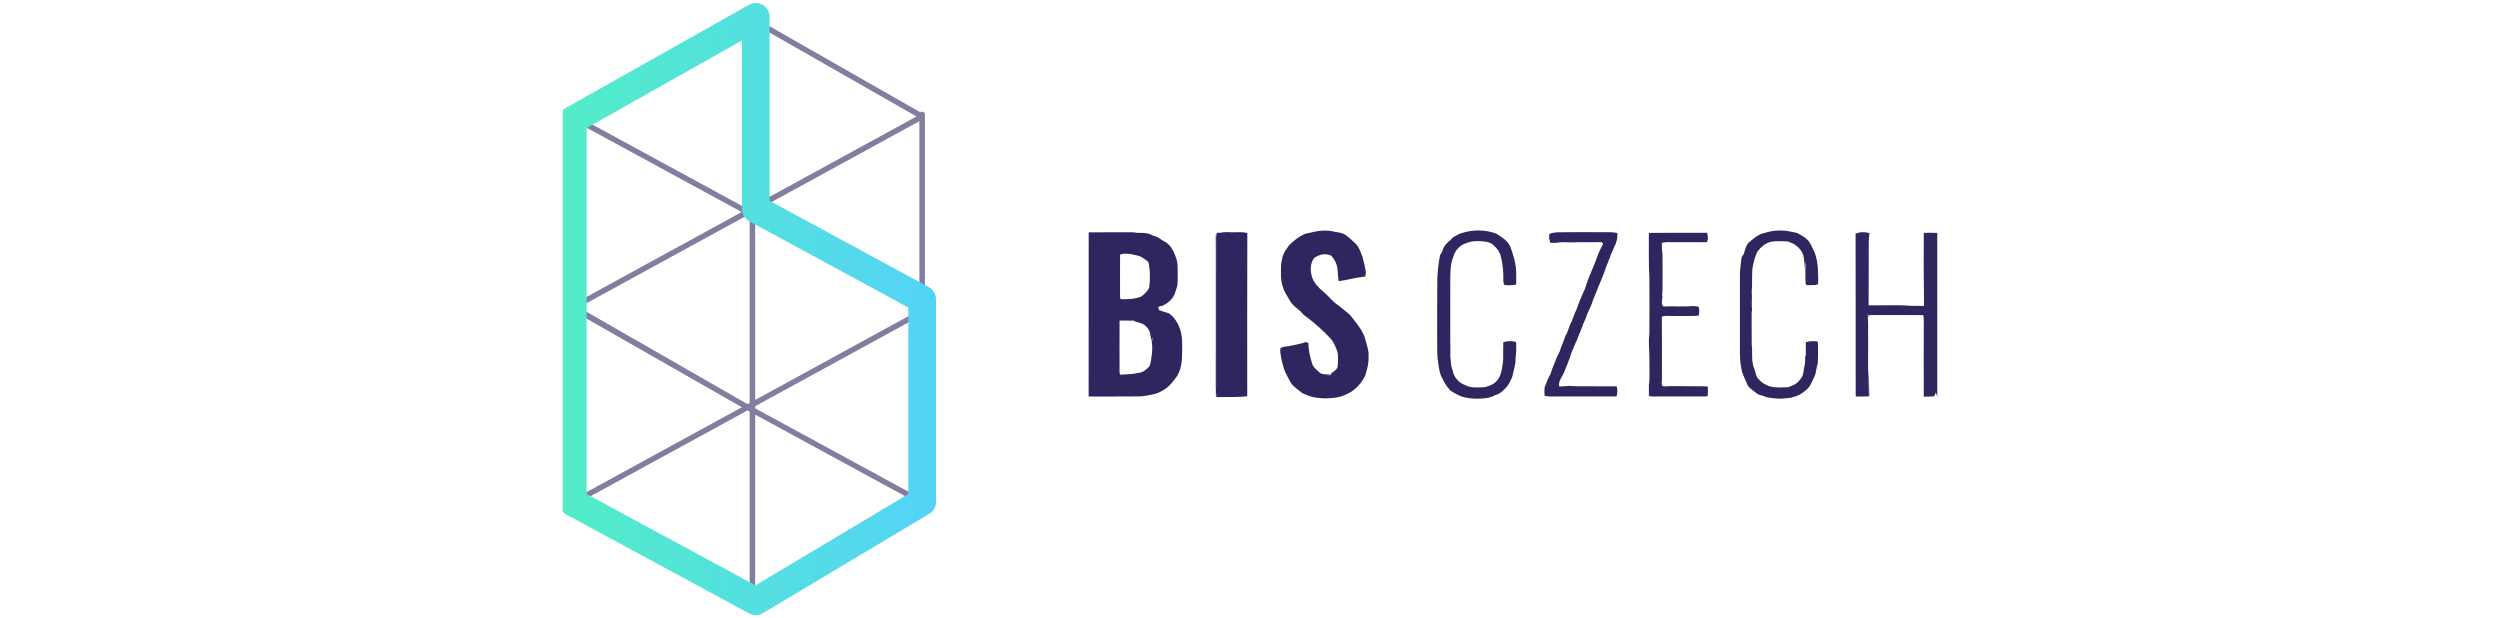 <svg fill="none" height="67" viewBox="0 0 271 67" width="271" xmlns="http://www.w3.org/2000/svg" xmlns:xlink="http://www.w3.org/1999/xlink"><linearGradient id="a" gradientUnits="userSpaceOnUse" x1="62.089" x2="99.961" y1="33.5" y2="33.5"><stop offset="0" stop-color="#53ecc9"/><stop offset="1" stop-color="#54d4f5"/></linearGradient><clipPath id="b"><path d="m61 0h149v67h-149z"/></clipPath><g clip-path="url(#b)"><path clip-rule="evenodd" d="m80.399 22.986-18.453-10.035c-.145-.079-.199-.261-.12-.407.079-.146.261-.2.406-.121l18.793 10.22 18.322-10.017-18.47-10.545c-.143-.082-.194-.265-.112-.409.082-.144.265-.194.408-.112l18.593 10.615c.052-.045.12-.072.195-.072.165 0 .299.135.299.3v.232 20.652.213c0 .054-.014.105-.039.148.025.045.039.097.039.151-.001.109-.061.208-.156.261l-18.243 9.974v.23l18.242 9.92c.145.079.199.261.121.407-.079.145-.261.199-.406.121l-17.956-9.765v20.367c0 .166-.134.3-.299.3-.118 0-.22-.069-.269-.168-.003.006-.006.011-.009.017-.082.144-.265.194-.408.112l-18.936-10.811c-.095-.054-.152-.155-.151-.264.001-.109.061-.208.156-.261l18.465-10.095-18.47-10.544c-.095-.054-.152-.155-.151-.264 0-.008.001-.016.001-.024-.005-.059.007-.12.038-.176.059-.103.17-.158.281-.15zm19.263-9.848-17.81 9.737c.007.025.01.05.01.077v.148l17.8 9.68zm-17.8 30.212c3.582-1.958 17.484-9.559 17.484-9.559l-17.484-9.982zm-.599 21.782v-20.512l-.238-.129-18.322 10.017 18.47 10.544c.037.021.067.048.09.079zm-.241-41.803c-.28.153-17.261 9.437-18.271 9.99l18.278 10.487s.082-.045.235-.128v-20.211z" fill="#2f255d" fill-opacity=".59" fill-rule="evenodd"/><path clip-rule="evenodd" d="m82.685.527c.46.269.743.762.743 1.295v19.945l17.248 9.356c.484.262.785.768.785 1.319v21.966c0 .528-.277 1.017-.731 1.288l-18.032 10.771c-.454.271-1.018.283-1.483.032l-19.84-10.729c-.484-.262-.786-.769-.786-1.319v-41.453c0-.542.292-1.041.764-1.307l19.839-11.174c.465-.262 1.033-.257 1.493.012zm-19.096 13.346v39.682l18.303 9.898 16.57-9.897v-20.222l-17.248-9.356c-.484-.262-.785-.768-.785-1.319v-18.272z" fill="url(#a)" fill-rule="evenodd"/><g fill="#30255f"><path d="m142.407 25.139c.78-.182 1.608-.202 2.384.013.376.035.755.112 1.078.321.382.28.726.607 1.068.933.353.322.5.791.677 1.221.029.08.059.161.089.242.134.501.253 1.008.343 1.519.04.199-.014.398-.059.591-.074.01-.146.02-.216.03-.899.09-1.765.359-2.66.471-.142-.767-.01-1.62-.463-2.299-.152-.21-.271-.493-.55-.551-.308-.087-.649-.102-.955-.003-.352.121-.73.258-.869.64-.265.549-.225 1.191-.053 1.762.226.675.741 1.191 1.277 1.633.465.376.822.867 1.29 1.238.445.284.822.657 1.244.972.449.33.717.827 1.074 1.243.366.51.741 1.041.89 1.662.161.629.408 1.254.354 1.916.04.699-.167 1.377-.369 2.037-.461.961-1.278 1.771-2.296 2.12-.641.301-1.357.299-2.049.338-.584-.039-1.18-.064-1.734-.272-.112-.046-.225-.091-.337-.134-.13-.056-.26-.112-.389-.167-.324-.245-.647-.491-.948-.762-.346-.315-.511-.762-.731-1.163-.262-.435-.383-.934-.51-1.42-.07-.25-.123-.504-.148-.762-.059-.242-.078-.496-.043-.743.103-.131.279-.137.427-.185.17-.012.342-.028.508-.068.62-.114 1.241-.235 1.838-.441.084.04.17.081.256.121.017.806.204 1.589.453 2.351.195.39.553.638.866.925.344.14.72.099 1.08.054-.272.162-.604.097-.904.126.283-.003.566.002.849.027.049-.057.095-.117.147-.171.006-.018.019-.053.024-.071.25-.176.563-.331.649-.652.066-.388.049-.784.046-1.175.003-.48-.227-.913-.422-1.338-.126-.286-.332-.524-.548-.743-.652-.692-1.366-1.319-2.105-1.913-.3-.217-.611-.424-.853-.708-.4-.46-.984-.75-1.278-1.299-.252-.472-.588-.901-.74-1.422-.088-.236-.149-.482-.187-.732-.081-.494-.029-.998-.044-1.497-.019-.405.115-.79.184-1.183.146-.427.421-.797.675-1.165.362-.358.753-.703 1.187-.972.189-.092.373-.193.559-.293.046-.007.136-.022.182-.029.135-.048.274-.072.416-.094.115-.029.229-.055.346-.081z"/><path d="m158.748 25.184c.915-.264 1.894-.255 2.82-.052.291.08.594.148.847.325.384.268.8.517 1.079.906.253.317.339.723.472 1.099.185.622.368 1.254.384 1.909.014.479.017.957.013 1.436-.051.021-.154.062-.206.083-.374.022-.759.079-1.124-.032-.01-.112-.034-.221-.073-.327.033-1.012-.057-2.032-.348-3.003-.216-.476-.577-.9-1.02-1.177-.09-.027-.178-.054-.265-.083-.042-.012-.126-.037-.168-.05-.771-.13-1.601-.145-2.329.179-.533.186-.954.614-1.181 1.125-.107.316-.239.624-.312.949-.172.954-.11 1.925-.128 2.889.006 2.423-.018 4.846.009 7.27.058.443.032.903.182 1.329.066.191.122.385.166.583.236.559.71 1.022 1.287 1.215.638.336 1.378.233 2.07.215.111-.038.224-.067.341-.092.079-.028.159-.056.24-.083.563-.207 1.002-.693 1.165-1.271.026-.084.054-.167.084-.25.07-.473.197-.941.192-1.422.004-.584-.005-1.17.013-1.753.12-.031.24-.063.362-.098.346-.034.699-.042 1.032.075-.001.505.038 1.014-.042 1.516-.045.331-.002.673-.09 1-.113.453-.189.916-.332 1.36-.178.378-.346.775-.646 1.076-.325.354-.694.699-1.179.804-.076.039-.151.08-.225.121-.145.047-.29.097-.432.146-.958.176-1.951.162-2.893-.092-.085-.037-.169-.075-.252-.112-.03-.001-.089-.002-.119-.002l-.017-.059c-.337-.146-.665-.327-.952-.555-.334-.375-.611-.802-.818-1.259-.315-.501-.361-1.104-.458-1.672-.139-.796-.094-1.605-.106-2.408.004-2.274-.013-4.548.015-6.822.053-.827.124-1.66.3-2.471.08-.12.159-.241.23-.367.031-.106.064-.212.099-.317.166-.39.473-.705.813-.948.113-.196.299-.317.492-.424.192-.112.389-.216.599-.295.135-.037.272-.073.409-.113z"/><path d="m191.4 25.217c.907-.281 1.895-.302 2.819-.089.2.041.401.085.603.125.312.196.648.355.939.584.507.398.693 1.046.97 1.603.387 1.091.369 2.257.356 3.399-.04-.007-.118-.023-.157-.031-.007-.256-.009-.511-.01-.766-.006.282-.003.564.005.847-.4.033-.799.024-1.197.013.039-.016.117-.047.156-.063-.036-.001-.107-.003-.143-.004-.009-.832.081-1.675-.057-2.5-.039.487.075.968.049 1.455-.011.34-.015.683-.063 1.02.012-.675.05-1.356-.053-2.026-.046-.549-.041-1.149-.379-1.615-.289-.375-.657-.71-1.113-.862-.107-.044-.212-.088-.315-.134-.61-.03-1.226-.061-1.83.033-.641.148-1.167.617-1.525 1.152-.241.566-.397 1.165-.496 1.772-.064.827-.001 1.658-.071 2.485.056.697-.048 1.393.041 2.089l-.05.065c.01 1.198-.014 2.396.007 3.593.112.856-.079 1.76.265 2.576.102.262.16.538.248.806.115.311.397.506.628.728.342.216.702.423 1.112.477.554.078 1.118.053 1.675.028.14-.06.284-.114.429-.167.512-.166.886-.584 1.142-1.041.148-.429.152-.892.27-1.328.026-.289.027-.579.023-.868l.076-.008c-.013-.493-.016-.986.005-1.478.391-.126.805-.107 1.211-.087.024.032.074.098.098.131.01.765.025 1.532-.026 2.297-.115.356-.176.728-.245 1.096-.119.364-.317.694-.47 1.044-.228.537-.728.884-1.199 1.19-.165.064-.326.136-.483.216-.044.006-.131.018-.174.025-.087.035-.174.071-.258.106-.524.053-1.049.135-1.576.103-.389-.064-.784-.062-1.166-.158-.107-.048-.222-.08-.324-.128-.259-.079-.544-.121-.753-.305-.226-.195-.477-.356-.7-.552-.258-.221-.363-.555-.492-.857-.146-.395-.374-.762-.423-1.189-.227-.981-.161-1.991-.173-2.988-.001-2.276-.001-4.552.003-6.828-.031-.789.079-1.572.19-2.35.071-.1.143-.199.217-.297.139-.415.206-.884.512-1.218.401-.355.807-.715 1.293-.952.078-.029.16-.057.243-.082.11-.035.222-.052.336-.083z"/><path d="m118.014 25.187c1.564-.019 3.127.001 4.689-.007.165-.004.328.022.489.056.451.023.912-.025 1.352.107.16.069.32.141.478.216.246.058.49.14.689.301.297.24.677.354.948.626.435.419.661.996.861 1.555.078.299.142.604.134.915-.002.666.038 1.335-.032 1.999-.154.529-.278 1.105-.676 1.512-.243.295-.572.494-.903.672-.046.008-.137.026-.183.034-.095.033-.19.065-.286.096-.003.103-.005.207-.006.312.022-.056.067-.166.089-.221-.006.089-.011.178-.015.268.355.091.692.243 1.051.318.684.491 1.141 1.268 1.322 2.086.168.678.133 1.383.133 2.075-.008.892-.066 1.825-.525 2.614-.45.64-.941 1.291-1.659 1.647-.565.36-1.238.435-1.882.551-.345.064-.695.047-1.043.053-1.676.018-3.354.007-5.031.015.016-5.933-.007-11.867.006-17.799zm3.405 2.396c-.021 1.577 0 3.153-.003 4.73.031.04.063.079.096.12.714.012 1.447-.009 2.125-.256.398-.216.705-.574.927-.963.088-.613.1-1.232.07-1.849-.088-.328-.033-.683-.183-.996-.191-.176-.418-.304-.631-.45-.333-.235-.754-.249-1.134-.355-.416-.072-.86-.108-1.267.02zm-.058 7.177c-.001 1.891-.013 3.781-.001 5.671.028.061.057.123.085.186.643-.049 1.291-.043 1.924-.186.487-.026.891-.353 1.202-.702.25-.442.202-.971.313-1.451.024-.42.043-.848-.048-1.261.103-.141.107-.316.086-.483-.028.14-.049.281-.071.422-.096-.249-.12-.515-.174-.773-.076-.488-.442-.889-.873-1.102-.121-.038-.241-.073-.358-.118-.191-.068-.388-.121-.586-.162.052-.021.104-.042.157-.061-.551.054-1.105-.019-1.656.019z"/><path d="m132.346 25.225c.46-.116.941-.027 1.41-.05.485.007.976-.038 1.454.077-.02 5.902-.01 11.805-.01 17.707-1.082.11-2.17.07-3.256.082-.035-.02-.104-.059-.139-.079-.042-1.729-.001-3.46-.014-5.189.005-3.799-.002-7.598 0-11.399.006-.367-.047-.74.04-1.102.021.143.04.288.05.434-.001 4.384-.004 8.767-.002 13.151.013 1.341-.024 2.683.017 4.024.011.013.035.037.047.049-.09-.38-.051-.771-.056-1.156.009-5.512-.007-11.026.008-16.537.149-.002.3-.004.451-.011z"/><path d="m167.929 25.409c.268-.212.629-.191.951-.231 1.608-.022 3.215-.007 4.823-.009.538.015 1.085-.034 1.615.091.051.563-.108 1.115-.383 1.602-.065.203-.147.4-.256.583-.228.72-.581 1.393-.791 2.119-.205.553-.446 1.093-.668 1.64-.173.417-.32.844-.508 1.254-.116.302-.197.618-.346.906-.11.224-.213.451-.312.68-.1.306-.204.614-.362.896-.199.566-.429 1.121-.662 1.674-.012.042-.035.127-.046.17-.246.451-.398.945-.623 1.405-.23.759-.534 1.493-.837 2.226-.213.474-.604.917-.52 1.473.376.012.749-.035 1.124-.059.856.086 1.717.024 2.576.045.847.014 1.693.006 2.54.008.108.357.108.739-.01 1.094-2.17.002-4.339.012-6.509.003-.434-.006-.878.047-1.297-.092-.001-.316-.037-.638.026-.951.103-.282.245-.548.337-.835.039-.079.08-.158.122-.236.232-.388.307-.839.495-1.245.082-.197.164-.395.237-.595.081-.326.284-.599.419-.902.174-.588.449-1.138.633-1.722.304-.46.368-1.02.641-1.494.204-.424.305-.89.532-1.305.237-.665.491-1.324.787-1.965.181-.308.249-.662.369-.994.344-.983.818-1.915 1.146-2.904.057-.181.131-.355.218-.523.114-.224.211-.457.335-.676.009-.052.024-.156.033-.207l-.101.004.003-.089c-1.064.023-2.129-.011-3.192.024-.526.023-1.057-.072-1.58.019-.282.05-.569.036-.852.026-.008-.05-.023-.15-.03-.2-.116-.217-.065-.471-.077-.706z"/><path d="m201.145 25.333c.473-.215 1.007-.196 1.502-.069-.042.338-.083.678-.074 1.02.008 2.271-.016 4.541-.015 6.811 1.538.037 3.08-.07 4.616.056.462.009.927.009 1.391.013-.037-2.639-.05-5.279-.027-7.916.486-.028.975-.017 1.462.004v17.781c-.051-.162-.106-.322-.153-.483-.079.133-.082.338-.241.409-.356.052-.715.033-1.07.037-.013-2.543.002-5.087-.001-7.63-.005-.403.035-.811-.054-1.208-1.933-.014-3.865.004-5.798-.002-.051.066-.151.197-.202.263.044-.124.096-.245.151-.365-.033.038-.1.115-.133.153l-.068-.256c.134.992.048 1.994.077 2.992.02 1.412-.058 2.828.059 4.235.019.581-.006 1.163.024 1.744.073-.55.038-1.107.057-1.66.01.564.019 1.13-.023 1.694-.49.029-.979.037-1.467.025-.008-5.883.004-11.766-.013-17.648z"/><path d="m178.794 30.115c-.088-1.62-.058-3.245-.054-4.867 2.1-.028 4.202-.009 6.303-.013.111.327.129.692-.004 1.016-1.231.022-2.463-.003-3.695.003-.4.008-.811-.044-1.199.077-.011.403.002.805.069 1.203.021 1.304.002 2.609.003 3.914.01.252-.097.508-.011.756-.036.252-.078.508-.047.764.018.133.111.285.272.247 1.051-.033 2.107.057 3.156-.039.175.031.353.05.532.064.102.321.125.668-.001.986-.896.052-1.794.015-2.691.026-.427.016-.869-.07-1.284.069.025 2.366.007 4.732.011 7.097-.021-.012-.062-.036-.083-.047.082.121.075.271.091.411.044.028.13.082.173.109 1.027-.074 2.053-.015 3.082-.021.568.013 1.138-.014 1.706.026.008.32.041.645-.01.964-.043.162-.245.097-.362.117-1.945.014-3.889-.005-5.834.004-.043-.182-.122-.056-.189.011.052-.544-.043-1.098.06-1.637.037-.749.001-1.499.008-2.249.03-.972-.139-1.944-.003-2.914.01-2.026.016-4.051.001-6.078z"/></g></g></svg>